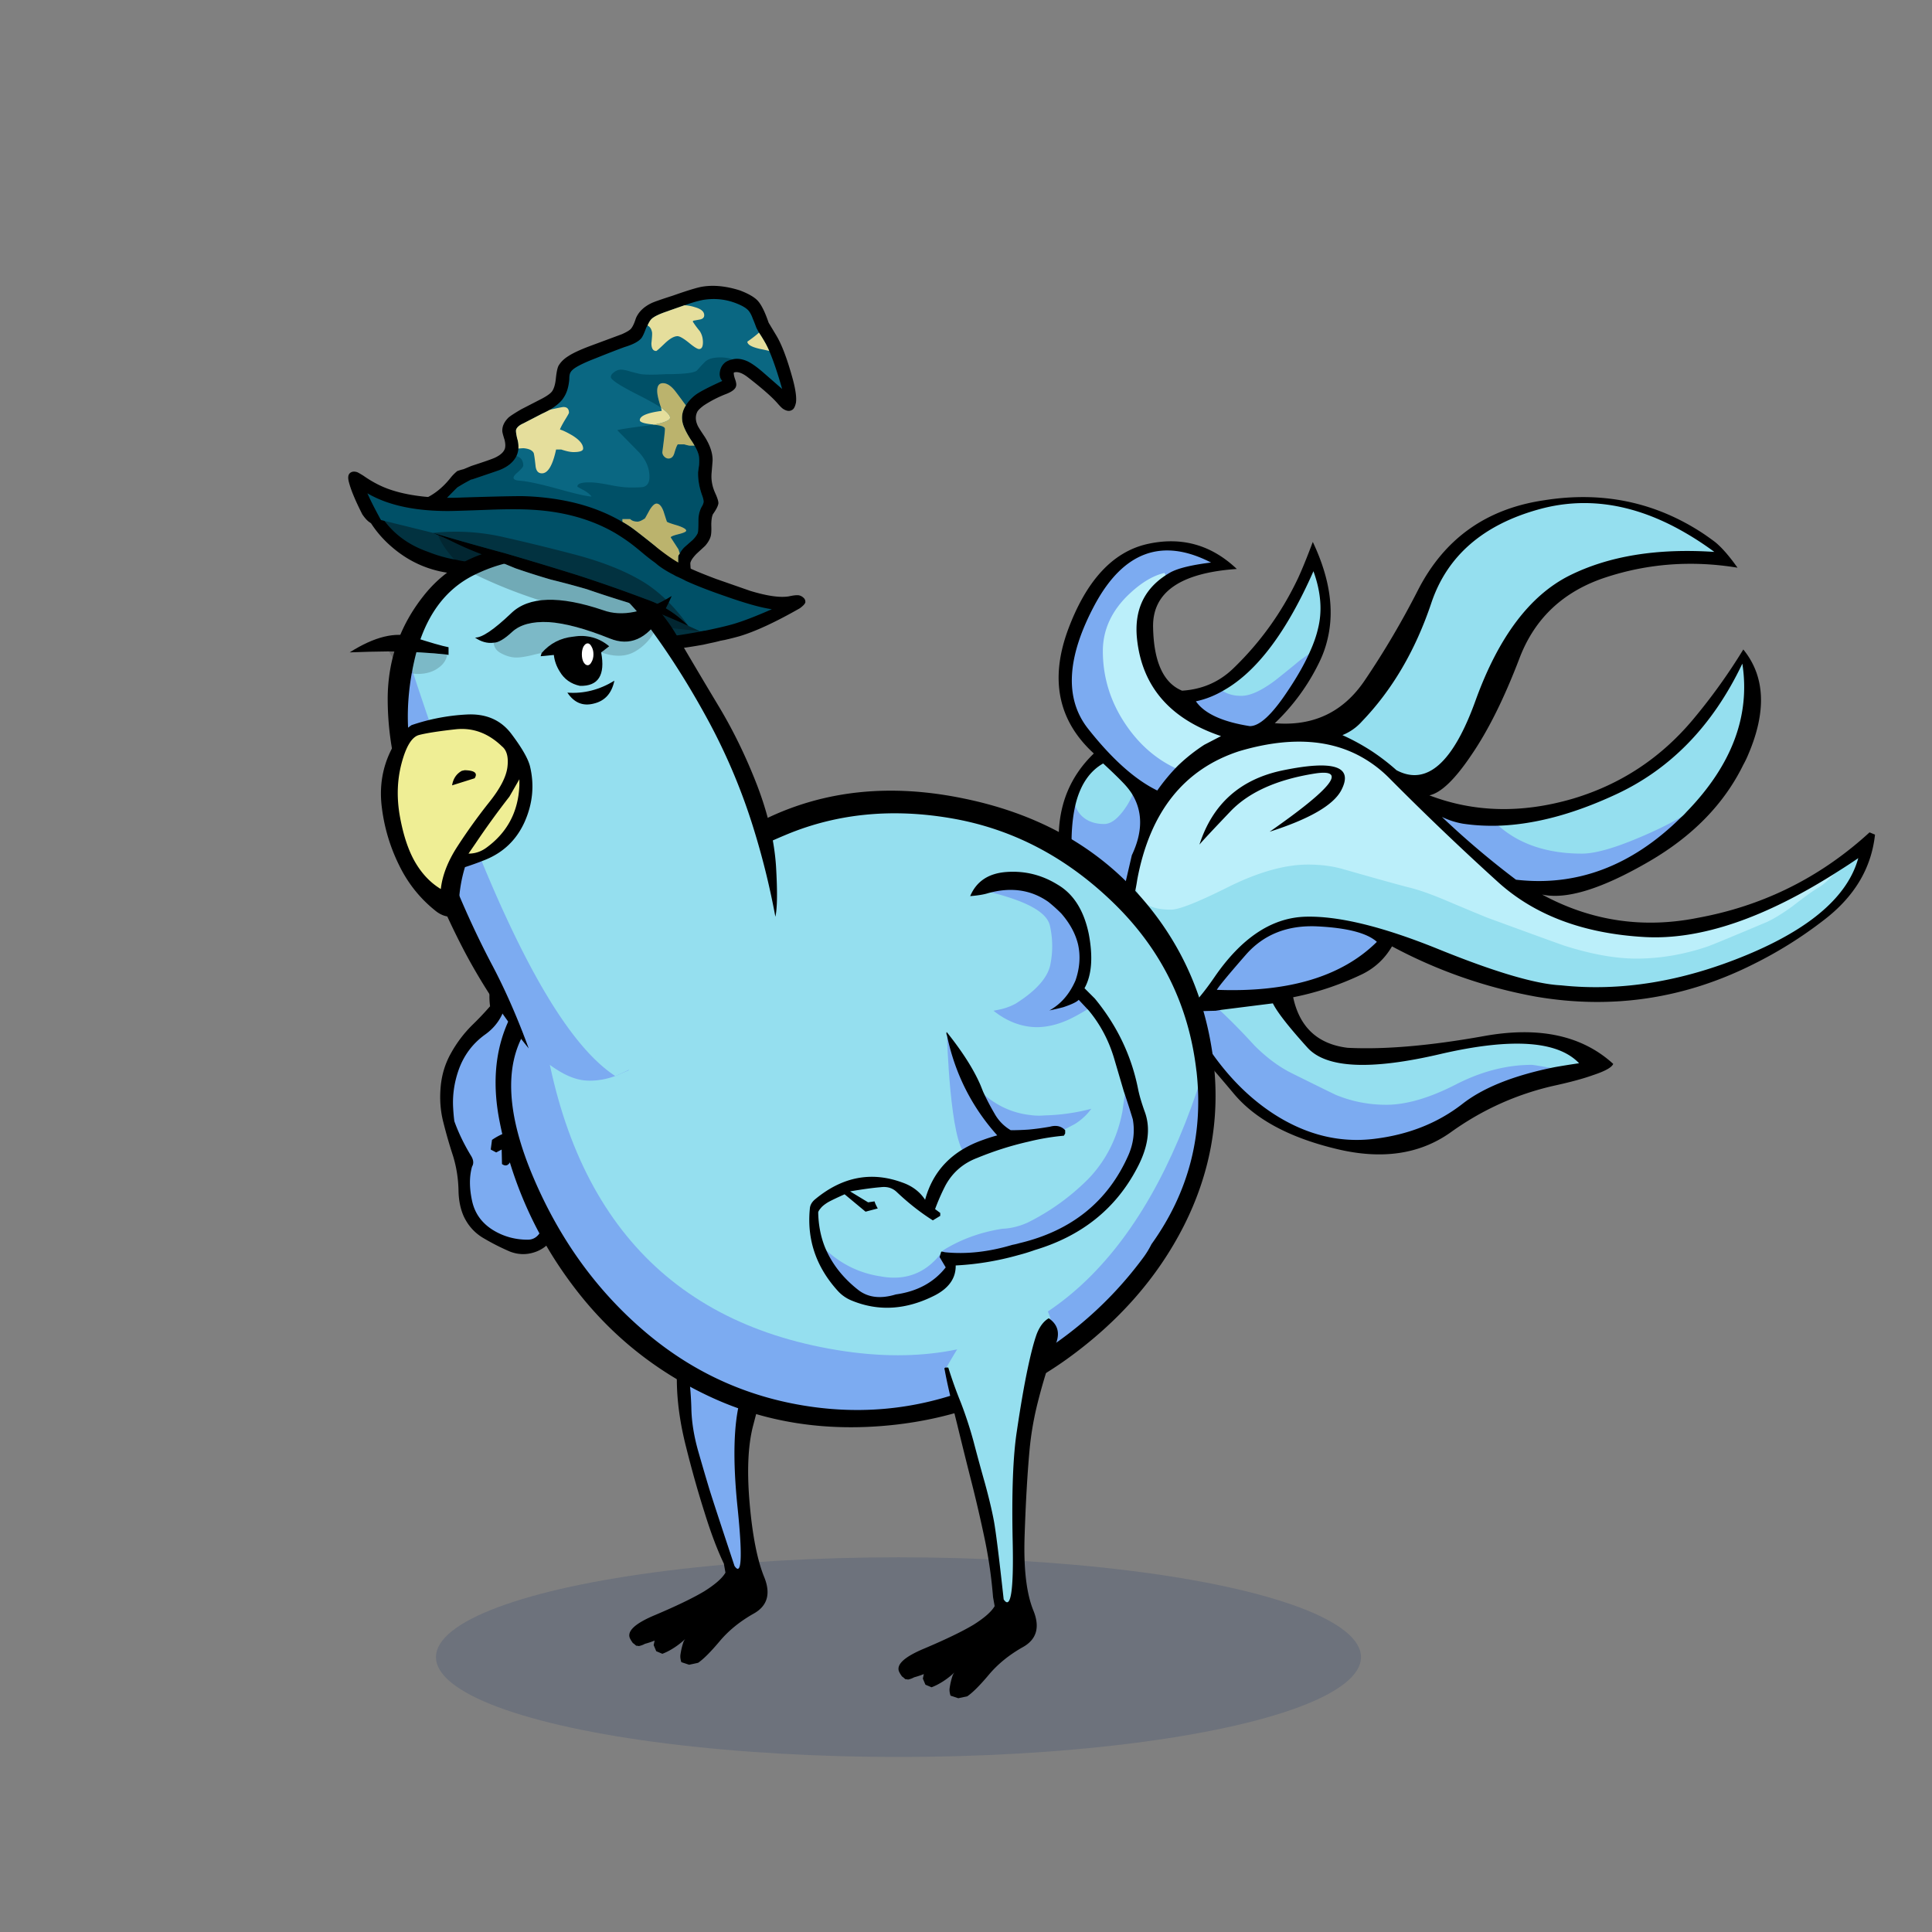 <?xml version="1.0" encoding="utf-8"?>
<svg xmlns="http://www.w3.org/2000/svg" x="0" y="0" version="1.1" viewBox="0 0 300 300" xml:space="preserve">
<rect x="0" y="0" width="300" height="300" fill="#808080" stroke="none"/>
<style type="text/css">
.color__skin{fill:#95DFEF;}
.color__skinDark{fill:#7cabf1;}
.color__skinLight{fill:#bbeffa;}
.color__beak{fill:#efee95;}
</style>
<ellipse cx="139.516" cy="257.319" rx="71.817" ry="15.5" opacity="0.15" fill="#002268"/>
<g id="Birb_Group">
<g id="Left_Wing">
<path d="M81.95 192.75c-1.902 0-3.677-.466-5.275-1.384-1.955-1.132-3.173-2.769-3.62-4.865-.439-2.03-.438-3.854.004-5.42.275-.475.211-.96-.168-1.546-1.075-1.779-1.94-3.577-2.576-5.352a27.613 27.613 0 0 1-.214-2.474c-.067-1.924.24-3.856.915-5.744.813-2.238 2.188-4.077 4.087-5.469 1.687-1.177 2.772-2.796 3.235-4.815l-.16-.319a1.522 1.522 0 0 0-.153-.186l-.394-.256.022-.156a12.48 12.48 0 0 1 1.633-4.643 14.455 14.455 0 0 1 4.328-4.381 24.168 24.168 0 0 1 4.703-2.276 8.532 8.532 0 0 1 2.935-.533c1.19 0 2.401.266 3.599.79 1.296.503 1.922 1.494 1.85 2.941l-.5 5.759-.1 1.792c-.17 1.835-.718 3.616-1.629 5.306-1.139 2.211-2.688 4.236-4.6 6.014-1.427 1.359-3.168 2.255-5.171 2.662l-.181.036-.088-.161c-.248-.454-.373-1.18-.381-2.218.021-.756-.299-1.577-.949-2.453v.051a45.832 45.832 0 0 0 .099 6.728c.169 1.757.014 3.438-.46 4.996l-.044.146-1.25.228c-1.773.098-3.381.635-4.812 1.598l-.162 1.217.579.306 1.091-.576.057 2.524c.115.069.22.104.312.104.298 0 .522-.412.658-.759.38-.836.525-1.598.435-2.277l-.025-.188.176-.074a4.282 4.282 0 0 1 1.668-.355c.35 0 .702.049 1.046.145 1.658.459 2.661 1.552 2.979 3.246.504 2.651.47 5.393-.101 8.146a7.74 7.74 0 0 1-1.29 2.942c-.511.794-1.221 1.203-2.108 1.203z" class="color__skinDark"/>
<path d="M76.1 156.25a46.975 46.975 0 0 1-2.8 2.95 19.217 19.217 0 0 0-3.25 4.3c-.967 1.7-1.517 3.567-1.65 5.6-.133 1.8.017 3.533.45 5.2a75.854 75.854 0 0 0 1.5 5.2c.533 1.733.817 3.55.85 5.45.033 1.467.3 2.767.8 3.9.7 1.5 1.75 2.65 3.15 3.45 1.3.767 2.65 1.45 4.05 2.05 1.4.533 2.8.517 4.2-.05 1.367-.567 2.333-1.567 2.9-3a15.997 15.997 0 0 0 1.1-5.9c0-1.767-.133-3.483-.4-5.15-.3-1.767-1.167-3.2-2.6-4.3.2-.5.317-1.1.35-1.8.1-1.333.183-2.683.25-4.05.3-.067.6-.15.9-.25 1.9-.7 3.617-1.783 5.15-3.25a30.001 30.001 0 0 0 4.5-5.2c.8-1.2 1.417-2.483 1.85-3.85.4-1.267.55-2.533.45-3.8l.55-6.75c.2-1.7-.367-3.067-1.7-4.1-1.2-.833-2.467-1.367-3.8-1.6-1.4-.2-2.733-.183-4 .05-1.633.267-3.2.85-4.7 1.75a22.503 22.503 0 0 0-5.1 4c-1.3 1.333-2.2 2.917-2.7 4.75-.4 1.467-.5 2.933-.3 4.4m2.1-1.25-.3-.2c.233-1.633.767-3.15 1.6-4.55a14.136 14.136 0 0 1 4.25-4.3c1.5-.933 3.05-1.683 4.65-2.25 2.1-.767 4.217-.683 6.35.25 1.2.467 1.767 1.367 1.7 2.7l-.5 5.75-.1 1.8c-.167 1.8-.7 3.533-1.6 5.2-1.133 2.2-2.65 4.183-4.55 5.95-1.4 1.333-3.083 2.2-5.05 2.6-.226-.413-.342-1.113-.35-2.1.026-.954-.441-1.987-1.4-3.1-.033.233-.05.467-.05.7-.133 2.233-.1 4.483.1 6.75.167 1.733.017 3.367-.45 4.9l-1.1.2c-1.833.1-3.5.667-5 1.7l-.2 1.5.85.45.85-.45.05 2.25c.611.444 1.094.211 1.45-.7.396-.87.546-1.67.45-2.4.867-.367 1.717-.433 2.55-.2 1.567.433 2.5 1.45 2.8 3.05.5 2.633.467 5.317-.1 8.05-.2 1-.617 1.95-1.25 2.85-.467.733-1.1 1.1-1.9 1.1-1.867 0-3.583-.45-5.15-1.35-1.9-1.1-3.067-2.667-3.5-4.7-.433-2-.433-3.767 0-5.3.3-.5.233-1.083-.2-1.75-1.067-1.767-1.917-3.533-2.55-5.3-.1-.8-.167-1.6-.2-2.4-.067-1.9.233-3.783.9-5.65.8-2.2 2.133-3.983 4-5.35 1.767-1.233 2.883-2.917 3.35-5.05l-.2-.4a1.655 1.655 0 0 0-.2-.25z"/>
</g>
<g id="Leg2">
<path d="M114.554 244.102c-.421 0-.714-.36-.922-.675-2.035-6.085-3.413-10.282-3.91-11.877a409.602 409.602 0 0 1-1.752-5.959c-.71-2.466-1.086-4.831-1.12-7.032-.065-2.129-.249-4.107-.543-5.876a47.647 47.647 0 0 0-1.334-5.383.498.498 0 0 1 .105-.48c4.169-4.68 9.383-7.227 15.494-7.567h.001c.248 0 .444.147.507.358a.5.5 0 0 1-.233.576 1.752 1.752 0 0 0-.782.901c-.688 1.802-1.354 4.001-1.979 6.532a863.927 863.927 0 0 1-2.603 9.613c-1.079 3.788-1.225 9.512-.436 17.015.773 7.623.474 9.125.034 9.612a.706.706 0 0 1-.527.242z" class="color__skinDark"/>
<path d="M106.8 212.6a47.974 47.974 0 0 0-1.35-5.45H105l-.15.1c0 .1.033.517.1 1.25s.117 2.717.15 5.95c.033 3.233.517 6.667 1.45 10.3.9 3.6 1.85 6.967 2.85 10.1.967 3.133 1.967 5.783 3 7.95l.25 1.4c-.5.867-1.6 1.833-3.3 2.9-1.733 1.033-4.25 2.25-7.55 3.65-3.3 1.367-4.6 2.633-3.9 3.8.067.133.15.267.25.4a.66.66 0 0 0 .3.3c.1.1.217.2.35.3.133 0 .267.017.4.05.333-.067.65-.183.95-.35.5-.133 1-.3 1.5-.5l-.15.7.4.95.95.4c.267-.1.533-.217.8-.35a11.692 11.692 0 0 0 2.75-1.95c-.1.133-.183.267-.25.4-.233.667-.4 1.367-.5 2.1-.033.333.017.7.15 1.1l1.2.4 1.4-.3c.833-.567 1.95-1.683 3.35-3.35 1.4-1.667 3.167-3.1 5.3-4.3s2.667-3.1 1.6-5.7c-1.067-2.633-1.817-6.45-2.25-11.45s-.25-9.017.55-12.05c.8-3.067 1.583-6.017 2.35-8.85.733-2.867 1.7-5.917 2.9-9.15.6-1.633.217-2.917-1.15-3.85-.167.067-.317.15-.45.25-.467.267-.8.65-1 1.15-.7 1.833-1.367 4.033-2 6.6a872.81 872.81 0 0 1-2.6 9.6c-1.1 3.867-1.25 9.6-.45 17.2.767 7.567.6 10.517-.5 8.85-2.1-6.333-3.383-10.25-3.85-11.75-.467-1.533-1.05-3.517-1.75-5.95s-1.067-4.733-1.1-6.9c-.067-2.166-.25-4.15-.55-5.95z"/>
</g>
<g id="Body_Group">
<g id="Tail">
<g id="Tail_Inner">
<path d="M210.661 177.258c-4.403 0-8.742-1.345-12.896-3.997-4.938-3.175-9.172-7.915-12.584-14.09l-.074-.135 1.558-2.283 2.078-.053 1.038-.166.089.083c1.602 1.489 3.39 3.312 5.314 5.414 1.798 1.798 3.677 3.195 5.577 4.146 1.666.833 3.932 1.948 6.798 3.349a19.818 19.818 0 0 0 7.69 1.524c3.013 0 6.558-1.033 10.536-3.072 4.018-2.075 8.077-3.128 12.063-3.128.163 0 .718.063 3.646.604l.003.491c-6.251 1.251-11.044 3.153-14.245 5.652-3.874 3.019-8.559 4.869-13.925 5.5-.888.108-1.785.161-2.666.161zm-19.292-23.259c-.794 0-1.604-.016-2.429-.048l-.407-.016.198-.356c.311-.556 1.809-2.368 4.58-5.542 2.623-2.959 6.106-4.459 10.354-4.459.311 0 .626.008.946.024 4.722.238 7.781 1.044 9.354 2.464l.196.177-.188.186c-5.066 5.023-12.672 7.57-22.604 7.57zm-17.477-13.206c-5.254-1.257-7.858-4.906-7.741-10.848.06-2.065.298-3.901.707-5.459l.488.018a3.368 3.368 0 0 0 1.166 2.005c.749.624 1.738.941 2.938.941.875 0 1.849-.771 2.894-2.292.49-.72.868-1.426 1.123-2.097l.177-.466.268.42c1.808 2.838 1.829 6.166.064 9.891l-1.839 7.945-.245-.058zm65.052-3.734c-1.171 0-2.373-.071-3.572-.209l-.067-.008-.055-.041a133.824 133.824 0 0 1-11.521-9.768l.281-.407a12.15 12.15 0 0 0 3.184 1.029c1.454.214 2.97.324 4.5.324.446 0 .895-.009 1.347-.027l.098-.004.075.064c3.122 2.68 7.307 4.039 12.438 4.039 1.891 0 4.718-.784 8.403-2.33 2.545-1.058 4.789-2.147 6.671-3.236.364-.21.71-.424 1.037-.642l.326.373c-.282.322-.593.632-.923.923-6.675 6.579-14.154 9.92-22.222 9.92zm-59.353-14.084c-3.461-1.688-7.107-4.941-10.837-9.67-3.739-4.75-3.377-11.353 1.076-19.624 3.055-5.612 6.895-8.457 11.414-8.457 2.139 0 4.467.641 6.92 1.904l.721.371-.805.099c-2.922.361-4.996.857-6.164 1.473-.351.197-.694.411-1.025.635-1.618.427-3.247 1.417-4.92 2.976-2.635 2.439-3.971 5.271-3.971 8.417 0 3.93 1.146 7.617 3.407 10.96 2.026 3.009 4.582 5.233 7.597 6.612l.325.149-.251.254a29.708 29.708 0 0 0-3.173 3.818l-.123.175-.191-.092zM194.043 113c-4.337-.684-7.202-2.015-8.548-3.958l-.215-.31.368-.077c1.474-.309 2.928-.888 4.323-1.72l.123-.074.126.07c.335.186.62.313.848.378.482.161 1.044.24 1.682.24 1.239 0 2.888-.757 4.9-2.25a172.08 172.08 0 0 0 3.939-3.192c.489-.332 1.053-.73 1.714-1.209l.743-.54-.367.842c-.835 1.911-2.021 4.01-3.522 6.239-2.476 3.742-4.458 5.561-6.061 5.561h-.053z" class="color__skinDark"/>
<path d="M254.1 149.601c-3.302 0-7.121-.681-11.35-2.023-.438-.134-4.322-1.543-11.872-4.307-.723-.276-2.74-1.112-6.171-2.559-2.369-1.02-4.347-1.735-5.88-2.126-1.361-.332-4.883-1.309-10.464-2.904-1.551-.452-3.321-.681-5.264-.681-3.472 0-7.552 1.16-12.127 3.447-4.78 2.391-7.764 3.553-9.123 3.553-1.971 0-3.452-.371-4.404-1.104-.717-.555-1.262-1.393-1.62-2.491l-.021-.062-.008-.127c.122-.605.222-1.163.309-1.741 1.992-10.619 7.422-17.446 16.139-20.301 3.387-1.005 6.568-1.514 9.464-1.514 3.576 0 6.833.773 9.679 2.299a19.973 19.973 0 0 1 4.615 3.435 439.47 439.47 0 0 0 16.984 16.234c5.572 5.027 13.106 7.844 22.393 8.372.537.03 1.078.045 1.627.045 8.152 0 17.648-3.438 28.225-10.217l.179-.115.613.684-.134.166c-1.033 1.283-2.069 2.246-3.078 2.863-.787.46-2.149 1.441-4.054 2.918-1.597 1.155-2.975 1.998-4.1 2.51-5.522 2.329-8.633 3.613-9.249 3.82-3.731 1.278-7.537 1.926-11.308 1.926zm-48.952-30.237c-1.506 0-3.523.261-5.997.776-5.363 1.142-9.199 4.047-11.422 8.644.787-.84 1.809-1.917 3.06-3.228 2.943-3.021 7.446-5.021 13.383-5.949.52-.077.97-.116 1.342-.116.362 0 1.464 0 1.725.833.283.898-.402 2.409-6.913 7.177 4.032-1.582 6.547-3.256 7.485-4.988.53-1.002.66-1.784.376-2.258-.352-.584-1.402-.891-3.039-.891zm-22.455-.009c-3.143-1.437-5.803-3.75-7.907-6.875-2.347-3.468-3.536-7.296-3.536-11.379 0-3.363 1.416-6.38 4.21-8.967 1.766-1.646 3.504-2.695 5.167-3.117l.203-.052.376.829-.173.119c-3.047 2.103-4.388 5.195-3.985 9.189.74 7.185 5.018 12.14 12.712 14.726l1.115.375-3.645 1.892a26.986 26.986 0 0 0-3.984 3.167l-.244.235-.309-.142z" class="color__skinLight"/>
<path d="M215.25 171.55c-2.754 0-5.41-.528-7.896-1.569a828.935 828.935 0 0 1-6.814-3.356c-1.949-.975-3.872-2.403-5.716-4.247-1.924-2.102-3.702-3.913-5.293-5.395l-.392-.364 8.657-1.089.079.16c.657 1.336 2.443 3.622 5.311 6.793 1.555 1.741 4.382 2.623 8.401 2.623 3.232 0 7.305-.571 12.106-1.698 4.605-1.062 8.595-1.601 11.857-1.601 4.554 0 7.861 1.05 9.83 3.121l.334.35-.479.069c-1.295.188-2.542.389-3.743.6-2.752-.493-3.491-.597-3.644-.597-3.906 0-7.888 1.034-11.835 3.072-4.048 2.077-7.67 3.128-10.763 3.128zm-34.877-12.432a3.224 3.224 0 0 1-1.812-.56c-3.229-3.908-4.055-10.737-2.509-20.347l.484-.038c.313.953.771 1.67 1.366 2.13.816.629 2.145.948 3.946.948 1.222 0 4.179-1.168 8.789-3.474 4.68-2.34 8.872-3.526 12.461-3.526 2.015 0 3.855.239 5.471.71 5.572 1.592 9.085 2.566 10.439 2.897 1.573.401 3.587 1.129 5.989 2.163 3.383 1.426 5.449 2.283 6.14 2.546 7.428 2.719 11.41 4.164 11.835 4.295 4.158 1.32 7.901 1.989 11.126 1.989 3.688 0 7.413-.635 11.069-1.886.598-.2 3.687-1.476 9.185-3.794 1.072-.488 2.403-1.304 3.95-2.422 1.924-1.493 3.312-2.492 4.12-2.963.93-.568 1.9-1.475 2.882-2.691a122.643 122.643 0 0 0 3.103-2.049l.563-.386-.181.659c-1.638 5.961-7.524 11.08-17.495 15.214-8.014 3.322-15.915 5.006-23.486 5.006-1.816 0-3.646-.098-5.436-.288-3.918-.187-10.338-2.076-19.067-5.618-8.247-3.348-14.97-5.045-19.981-5.045-.26 0-.516.004-.767.014-5.047.206-9.675 3.315-13.753 9.242-3.347 4.894-6.106 7.274-8.431 7.274zm65.277-26.568c-5.254 0-9.548-1.399-12.764-4.16l-.479-.411.63-.028c5.369-.244 11.242-1.817 17.457-4.678 8.585-3.888 15.256-10.728 19.829-20.331l.349-.732.124.802c1.26 8.138-1.673 15.947-8.717 23.212-.378.258-.731.478-1.105.693-1.899 1.1-4.164 2.198-6.729 3.264-3.745 1.572-6.637 2.369-8.595 2.369zm-74.2-4.599c-1.32 0-2.417-.356-3.261-1.058a3.874 3.874 0 0 1-1.336-2.297l-.01-.056.015-.055c.791-2.908 2.244-4.978 4.318-6.152l.159-.09.134.124c1.357 1.256 2.358 2.225 3.061 2.961.536.547 1 1.115 1.378 1.684l.071.107-.046.12a10.726 10.726 0 0 1-1.177 2.202c-1.16 1.689-2.241 2.51-3.306 2.51zm48.194-7.34c-.943 0-1.923-.266-2.911-.79a34.941 34.941 0 0 0-3.771-2.913 33.541 33.541 0 0 0-4.613-2.53l-.536-.242.546-.218a7.88 7.88 0 0 0 2.956-2.085c4.661-4.853 8.259-10.995 10.699-18.263 2.474-7.39 8.2-12.356 17.021-14.762a26.62 26.62 0 0 1 6.971-.94c4.839 0 9.807 1.366 14.765 4.062a47.506 47.506 0 0 1 5.579 3.569l.688.507-.853-.057a63.592 63.592 0 0 0-4.219-.144c-7.016 0-13.14 1.284-18.202 3.818-6.035 3.053-10.872 9.5-14.377 19.162-2.817 7.847-6.094 11.826-9.743 11.826zM192.75 108.05c-.691 0-1.307-.088-1.829-.263a4.742 4.742 0 0 1-.942-.418l-.388-.215.385-.22c5.024-2.875 9.649-9.043 13.746-18.334l.251-.569.213.584c1.178 3.238 1.416 6.299.707 9.097-.256 1.096-.665 2.272-1.215 3.491l-.027.061-.054.039c-.665.483-1.234.884-1.706 1.205a172.89 172.89 0 0 1-3.937 3.19c-2.136 1.584-3.836 2.352-5.204 2.352z" class="color__skin"/>
<path d="M203.85 84.15c-.9 2.4-1.667 4.283-2.3 5.65-2.5 5.267-5.817 9.9-9.95 13.9-2.2 2.167-4.883 3.35-8.05 3.55-2.904-1.201-4.404-4.501-4.5-9.9-.089-5.397 4.244-8.397 13-9-3.995-3.791-8.661-5.074-14-3.85-5.336 1.258-9.42 5.725-12.25 13.4-2.8 7.703-1.45 14.07 4.05 19.1-3.7 3.567-5.517 8.033-5.45 13.4.067 6.933 3.283 11.3 9.65 13.1.133 1.5.283 3.017.45 4.55.4 3.5.967 7.017 1.7 10.55l.55 2.25c.7.167 1.417.333 2.15.5.733 0 1.45-.083 2.15-.25.8-.1 1.6-.267 2.4-.5 2.203 2.304 4.936 5.404 8.2 9.3 3.291 3.888 8.507 6.705 15.65 8.45 7.143 1.778 13.143.928 18-2.55 4.857-3.483 10.174-5.883 15.95-7.2 2.58-.562 4.613-1.112 6.1-1.65 1.881-.62 2.932-1.203 3.15-1.75-4.805-4.391-11.439-5.841-19.9-4.35-8.465 1.528-15.582 2.145-21.35 1.85-4.633-.567-7.45-3.183-8.45-7.85 3.567-.7 7.05-1.85 10.45-3.45 2.1-.967 3.733-2.45 4.9-4.45a75.868 75.868 0 0 0 22.3 7.8c11.833 2.033 23.117.35 33.85-5.05a64.48 64.48 0 0 0 10.8-6.75c4.8-3.633 7.483-8.083 8.05-13.35l-.85-.35c-.446.409-.896.809-1.35 1.2-7.293 6.276-15.693 10.293-25.2 12.05-8.567 1.733-16.667.533-24.3-3.6 3.763.839 9.313-.878 16.65-5.15 6.766-3.936 11.632-8.936 14.6-15 .274-.489.524-1.006.75-1.55 2.893-6.733 2.643-12.183-.75-16.35a89.993 89.993 0 0 1-7.75 10.8c-5 6-11.217 10.117-18.65 12.35-7.933 2.333-15.383 2.167-22.35-.5 1.805-.379 3.988-2.479 6.55-6.3 2.596-3.787 5.079-8.787 7.45-15 2.369-6.217 6.836-10.4 13.4-12.55 6.57-2.155 13.387-2.655 20.45-1.5-1.3-1.833-2.467-3.167-3.5-4a49.123 49.123 0 0 0-1.75-1.25c-7.459-4.949-15.759-6.682-24.9-5.2-8.9 1.333-15.383 5.967-19.45 13.9-2.5 4.9-5.25 9.567-8.25 14-3.333 4.967-8 7.2-14 6.7a32.685 32.685 0 0 0 6.9-9.45 16.852 16.852 0 0 0 1.3-3.65c1.08-4.52.313-9.536-2.3-15.05m.75 59.7c4.619.233 7.685 1.033 9.2 2.4-5.446 5.397-13.73 7.881-24.85 7.45.299-.536 1.816-2.369 4.55-5.5 2.773-3.128 6.473-4.578 11.1-4.35m.05-46.2c-.253 1.087-.653 2.237-1.2 3.45-.833 1.906-2 3.973-3.5 6.2-2.429 3.672-4.396 5.489-5.9 5.45-4.254-.673-7.037-1.956-8.35-3.85 1.507-.317 2.973-.9 4.4-1.75 5.096-2.915 9.712-9.065 13.85-18.45 1.167 3.208 1.4 6.191.7 8.95m8.45 19.05a33.652 33.652 0 0 0-4.65-2.55 8.09 8.09 0 0 0 3.05-2.15c4.703-4.897 8.286-11.014 10.75-18.35 2.457-7.34 8.073-12.207 16.85-14.6 7.046-1.913 14.229-.88 21.55 3.1a47.02 47.02 0 0 1 5.55 3.55c-8.917-.593-16.434.64-22.55 3.7-6.122 3.098-10.956 9.531-14.5 19.3-3.5 9.759-7.6 13.392-12.3 10.9a33.85 33.85 0 0 0-3.75-2.9m-38.75 4.8c.529.541.979 1.091 1.35 1.65 1.767 2.774 1.784 5.99.05 9.65l-1.8 7.75c-5.148-1.232-7.665-4.765-7.55-10.6.06-2.055.294-3.855.7-5.4.776-2.854 2.176-4.854 4.2-6 1.333 1.234 2.35 2.217 3.05 2.95m1.95 16.751c.111-.547.211-1.113.3-1.7 1.963-10.46 7.229-17.094 15.8-19.9 7.443-2.21 13.693-1.96 18.75.75a19.412 19.412 0 0 1 4.5 3.35 439.114 439.114 0 0 0 17 16.25c5.688 5.13 13.254 7.963 22.7 8.5 8.673.493 18.723-2.924 30.15-10.25a86.16 86.16 0 0 0 3.05-2c-1.624 5.91-7.407 10.927-17.35 15.05-9.944 4.122-19.544 5.688-28.8 4.7-3.92-.186-10.253-2.053-19-5.6-8.747-3.551-15.697-5.234-20.85-5.05-5.156.21-9.806 3.327-13.95 9.35-4.147 6.062-7.447 8.278-9.9 6.65-3.141-3.82-3.941-10.52-2.4-20.1m12.45 18.699.95-.15 7.95-1c.671 1.364 2.455 3.648 5.35 6.85 2.89 3.235 9.806 3.568 20.75 1 10.976-2.53 18.125-2.047 21.45 1.45-1.297.188-2.547.388-3.75.6-6.318 1.265-11.101 3.165-14.35 5.7-3.855 3.004-8.455 4.821-13.8 5.45-5.309.632-10.442-.634-15.4-3.8-4.926-3.167-9.093-7.834-12.5-14l1.4-2.05 1.95-.05m38.4-29.05c1.91.282 3.877.382 5.9.3 5.425-.246 11.275-1.812 17.55-4.7 8.679-3.931 15.329-10.748 19.95-20.45 1.253 8.093-1.63 15.76-8.65 23-.275.313-.575.613-.9.9-7.635 7.526-16.168 10.743-25.6 9.65a132.881 132.881 0 0 1-11.5-9.75c1.033.5 2.117.85 3.25 1.05M181.8 88.85c-.363.204-.713.421-1.05.65-3.224 2.224-4.624 5.441-4.2 9.65.767 7.433 5.117 12.483 13.05 15.15l-2.6 1.35a27.346 27.346 0 0 0-4.1 3.25 29.907 29.907 0 0 0-3.2 3.85c-3.443-1.678-7.026-4.878-10.75-9.6-3.689-4.687-3.322-11.137 1.1-19.35 4.455-8.185 10.455-10.335 18-6.45-2.967.367-5.05.867-6.25 1.5m4.45 42.3c.419-.516 2.052-2.266 4.9-5.25 2.878-2.952 7.245-4.886 13.1-5.8 4.987-.744 2.62 2.273-7.1 9.05 6.153-1.967 9.853-4.1 11.1-6.4 1.986-3.757-1.081-4.79-9.2-3.1-6.51 1.387-10.776 5.22-12.8 11.5z"/>
</g>
</g>
<g id="Body">
<path d="M133.105 219.945c-2.236 0-4.519-.152-6.787-.453-9.945-1.319-18.882-5.264-26.563-11.726-7.652-6.438-13.649-14.672-17.826-24.474-4.247-9.966-4.68-17.891-1.288-23.556.939-1.577 2.096-3.201 3.438-4.823l1.508-1.825.256 2.354c3.303 30.361 18.264 47.932 44.467 52.222 3.14.519 6.203.781 9.104.781h.004c21.288-.002 36.572-14.248 45.427-42.345l1.948.19c1.112 10.018-1.288 19.246-7.136 27.429-.417.824-.909 1.61-1.462 2.337-5.898 7.92-13.592 14.212-22.86 18.694-7.181 3.448-14.659 5.195-22.23 5.195.001 0 .001 0 0 0z" class="color__skinDark"/>
<path d="M139.419 210.445c-3.012 0-6.186-.271-9.432-.808-27.198-4.453-42.719-22.614-46.131-53.979l-.046-.422.271-.326c3.374-4.056 8.093-8.318 14.027-12.667 7.625-5.652 15.569-10.217 23.606-13.566 5.396-2.249 11.183-3.389 17.2-3.389 3.061 0 6.245.295 9.463.877 9.491 1.729 18.044 6.278 25.422 13.52 7.366 7.23 11.721 16.06 12.943 26.245.013.108.082.543.082.543l-.071.228c-9.147 29.025-25.074 43.744-47.334 43.744-.001 0 .001 0 0 0z" class="color__skin"/>
<path d="M188.05 162.2c-1.567-9.1-5.467-17.033-11.7-23.8-6.833-7.4-15.8-12.217-26.9-14.45-11.1-2.267-21.183-1.25-30.25 3.05-2.7 2.033-6.117 4.333-10.25 6.9a271.82 271.82 0 0 0-21.85 14.95c-8.4 6.267-11.583 14.65-9.55 25.15 1.867 9.567 5.75 18.217 11.65 25.95 5.633 7.4 12.7 13.067 21.2 17s17.817 5.383 27.95 4.35c10.1-1.033 19.2-4.45 27.3-10.25 8.067-5.8 14.133-12.717 18.2-20.75 4.005-7.95 5.555-16.25 4.65-24.9a49.781 49.781 0 0 0-.45-3.2m-2.3 3.85c.015.126.032.243.05.35 1.093 9.836-1.24 18.77-7 26.8-.4.8-.867 1.55-1.4 2.25-5.833 7.833-13.333 13.967-22.5 18.4-9.167 4.4-18.65 5.95-28.45 4.65-9.8-1.3-18.483-5.133-26.05-11.5s-13.417-14.4-17.55-24.1c-4.133-9.7-4.583-17.25-1.35-22.65.918-1.542 2.034-3.109 3.35-4.7 3.337-4.012 7.954-8.179 13.85-12.5 7.6-5.633 15.4-10.117 23.4-13.45 8-3.333 16.7-4.15 26.1-2.45 9.333 1.7 17.633 6.117 24.9 13.25 7.233 7.1 11.45 15.65 12.65 25.65z"/>
</g>
<g id="Head_Group">
<g id="Head_Group_Inner">
<g class="Crown">
<path d="M111.102 98.814s.51-1.925-.935-3.703c-1.444-1.778-2.467-1.911-2.467-1.911l-26.478-9.089L65 78.722l-4.5-.472-2.35.05-1.261-.05 3.889 5.694 5.778 3.389 10.222 1.198 7.261 3.135 8.628 5.778 7.883 2.222 10.552-.852z" fill="#023240"/>
<polygon points="65.389,78.25 67.05,79.9 105.85,94.7 106.55,92.944 106.55,85.944 109.257,83.167 110.167,77.1 109.35,69.778 106.55,63.611 113.278,59.5 113.278,57 115.722,57 123.222,62.611 117.5,47.833 111.389,45.444 100.278,48.389 98.278,52.333 87.833,56.611 86.833,61.333 79.056,66.333 79.389,70.072 72.167,73.5" fill="#0A6782"/>
<path d="M103.25 66.6c0-.333-.583-.55-1.75-.65-.333.033-.7.083-1.1.15-2.633.333-4.15.567-4.55.7.067.067 1.117 1.133 3.15 3.2 1.233 1.233 1.85 2.583 1.85 4.05 0 .833-.3 1.35-.9 1.55-.233.067-.9.1-2 .1-.9 0-2-.133-3.3-.4-1.333-.267-2.383-.4-3.15-.4-1.233 0-1.85.217-1.85.65 0 .033.35.233 1.05.6.567.333.95.65 1.15.95-.786-.033-2.536-.433-5.25-1.2-2.721-.741-4.654-1.158-5.8-1.25-1.141-.057-1.357-.424-.65-1.1.736-.637 1.103-1.053 1.1-1.25 0-.567-.183-.983-.55-1.25a3.533 3.533 0 0 0-.5-.25l-.1.2c-.5.867-1.35 1.533-2.55 2-.167.067-1.583.55-4.25 1.45a.156.156 0 0 1-.1 0c-.757.385-1.49.802-2.2 1.25-.867.867-1.717 1.733-2.55 2.6-.5.5-.967 1.033-1.4 1.6l38.8 14.8c-1.469-5.563-2.886-8.896-4.25-10-1.833-1.467-3.033-2.4-3.6-2.8-.433-.3-.883-.583-1.35-.85v-.45h1.2c.267.267.65.4 1.15.4.267 0 .65-.167 1.15-.5.1-.167.35-.617.75-1.35.4-.633.75-.95 1.05-.95.433 0 .8.417 1.1 1.25.133.433.3.95.5 1.55.067.1.617.3 1.65.6.9.3 1.35.567 1.35.8 0 .167-.4.35-1.2.55-.8.2-1.2.367-1.2.5l1.2 1.85c.033.1.1.317.2.65.167-.333.417-.667.75-1 .267-.233.683-.6 1.25-1.1.4-.4.667-.767.8-1.1.067-.2.1-.85.1-1.95 0-.733.15-1.4.45-2 .2-.333.317-.6.35-.8.033-.233-.05-.617-.25-1.15-.433-1.233-.633-2.417-.6-3.55l.15-1.1c.033-.467.033-.85 0-1.15-.033-.5-.267-1.117-.7-1.85h-.8a6.936 6.936 0 0 1-.8-.2h-1c-.133.133-.317.6-.55 1.4-.167.533-.467.8-.9.8-.233 0-.45-.1-.65-.3s-.3-.433-.3-.7c.267-2 .4-3.2.4-3.6m8.9-7.45c-.367-.4-.483-.917-.35-1.55.133-.6.433-1.067.9-1.4a3.11 3.11 0 0 1 1.05-.4c-.567-.2-1.183-.3-1.85-.3-1 0-1.733.167-2.2.5-.167.1-.65.6-1.45 1.5-.367.4-2 .6-4.9.6-1.7.1-2.967.1-3.8 0-.333-.067-.883-.2-1.65-.4-.6-.2-1.1-.3-1.5-.3-.367 0-.717.133-1.05.4-.333.233-.5.483-.5.75 0 .433 1.533 1.417 4.6 2.95 1.367.7 2.433 1.3 3.2 1.8a10.01 10.01 0 0 1-.3-.95c-.2-.7-.3-1.25-.3-1.65 0-.8.3-1.2.9-1.2.633 0 1.283.433 1.95 1.3.333.433.867 1.15 1.6 2.15.333-.567.817-1.1 1.45-1.6.6-.467 2-1.2 4.2-2.2z" fill="#005067"/>
<path d="M101.2 47.05c-1.2.567-2.017 1.35-2.45 2.35-.233.733-.467 1.25-.7 1.55-.167.267-.667.583-1.5.95l-4.85 1.8c-1.6.6-2.75 1.133-3.45 1.6-.7.433-1.217.95-1.55 1.55-.167.367-.3 1.05-.4 2.05-.1.867-.3 1.5-.6 1.9-.233.3-.717.65-1.45 1.05l-3.3 1.7c-1.033.6-1.7 1.033-2 1.3-.667.667-.983 1.367-.95 2.1 0 .167.117.617.35 1.35.133.567.15 1.017.05 1.35-.167.533-.667 1-1.5 1.4-.366.183-1.6.617-3.7 1.3l-1.2.5c-.347.083-.68.183-1 .3-.367.3-.7.633-1 1-2.433 3.1-5.6 4.467-9.5 4.1l1.2.45 5.35 1.2c.433-.567.9-1.1 1.4-1.6.833-.867 1.683-1.733 2.55-2.6.71-.448 1.443-.865 2.2-1.25a.156.156 0 0 0 .1 0c2.667-.9 4.083-1.383 4.25-1.45 1.2-.467 2.05-1.133 2.55-2l.1-.2c.167-.367.267-.75.3-1.15a4.404 4.404 0 0 0-.2-1.6c-.167-.733-.217-1.183-.15-1.35.133-.367.5-.683 1.1-.95l2.9-1.5c.433-.2.833-.4 1.2-.6 1.1-.667 1.833-1.317 2.2-1.95.467-.7.75-1.633.85-2.8 0-.467.05-.8.15-1 .133-.3.45-.6.95-.9.667-.4 1.65-.85 2.95-1.35 1.733-.7 3.233-1.283 4.5-1.75 1.333-.4 2.217-.867 2.65-1.4.2-.267.433-.767.7-1.5.067-.167.15-.317.25-.45.167-.4.35-.717.55-.95.367-.4 1.2-.817 2.5-1.25.167-.067 1.067-.383 2.7-.95.067 0 .117-.017.15-.05 1.133-.4 2.083-.667 2.85-.8 1.8-.267 3.517-.067 5.15.6.833.333 1.417.683 1.75 1.05.267.3.5.733.7 1.3.133.3.317.767.55 1.4.033.067.167.317.4.75.233.333.533.817.9 1.45.233.4.467.867.7 1.4.633 1.467 1.3 3.433 2 5.9L118.7 58c-1.133-1-2.05-1.65-2.75-1.95-.8-.333-1.533-.417-2.2-.25a3.11 3.11 0 0 0-1.05.4c-.467.333-.767.8-.9 1.4-.133.633-.017 1.15.35 1.55-2.2 1-3.6 1.733-4.2 2.2-.633.5-1.117 1.033-1.45 1.6-.5.767-.683 1.583-.55 2.45.1.7.533 1.65 1.3 2.85.233.333.433.65.6.95.433.733.667 1.35.7 1.85.033.3.033.683 0 1.15l-.15 1.1c-.033 1.133.167 2.317.6 3.55.2.533.283.917.25 1.15-.033.2-.15.467-.35.8-.3.6-.45 1.267-.45 2 0 1.1-.033 1.75-.1 1.95-.133.333-.4.7-.8 1.1-.567.5-.983.867-1.25 1.1a3.933 3.933 0 0 0-.75 1l-.2.3c-.13.26.037 3.077.5 8.45l1.85-1.5c-.365-3.678-.532-5.611-.5-5.8.1-.4.433-.883 1-1.45.833-.767 1.267-1.167 1.3-1.2.433-.5.717-.983.85-1.45.1-.333.133-.917.1-1.75 0-.767.083-1.333.25-1.7.5-.7.783-1.25.85-1.65.033-.3-.133-.85-.5-1.65-.467-1.033-.65-2.083-.55-3.15.1-1.2.15-1.817.15-1.85.033-1.133-.367-2.367-1.2-3.7-.7-1.033-1.083-1.65-1.15-1.85-.333-.767-.333-1.467 0-2.1.167-.267.5-.583 1-.95a18.31 18.31 0 0 1 3.4-1.75c.967-.367 1.5-.783 1.6-1.25.067-.233.017-.583-.15-1.05-.167-.467-.233-.817-.2-1.05.567-.2 1.3.05 2.2.75 2.233 1.733 3.767 3.083 4.6 4.05.433.5.75.8.95.9.5.3.933.333 1.3.1.267-.133.467-.517.6-1.15.1-.767-.05-1.917-.45-3.45-.867-3.2-1.733-5.517-2.6-6.95l-1.2-2c-.533-1.567-1.067-2.667-1.6-3.3-.5-.6-1.45-1.167-2.85-1.7-2.1-.667-4.017-.867-5.75-.6-.733.1-2.283.567-4.65 1.4-1.767.567-2.867.95-3.3 1.15m-18.45 45.2c.733.5 1.8 1.25 3.2 2.25 2.167 1.467 5.3 3.017 9.4 4.65 1.8.733 3.35 1.217 4.65 1.45 1.567.267 3.333.3 5.3.1.967-.1 2.283-.3 3.95-.6.433-.1.883-.2 1.35-.3a18.878 18.878 0 0 0 1.6-.4c2.455-1.751 2.088-2.317-1.1-1.7l-1.65.25c-2.183.39-3.583.623-4.2.7-1.567.2-2.967.217-4.2.05-1.333-.167-3.267-.75-5.8-1.75a84.92 84.92 0 0 1-3.7-1.6c-1.5-.733-3.5-1.917-6-3.55-2-1.367-3.583-2.4-4.75-3.1-1.8-.233-4.1-.633-6.9-1.2l-.7-.15c-.6-.1-1.183-.2-1.75-.3a3.388 3.388 0 0 1-.45-.1 21.28 21.28 0 0 1-4.5-1.25c-3.867-1.333-6.65-3.8-8.35-7.4l-2.75-2.5c.767 3.6 2.55 6.617 5.35 9.05 2.933 2.567 6.35 3.983 10.25 4.25.724.008 1.457.008 2.2 0 1.642.042 2.875.192 3.7.45 1.133.333 1.95.6 2.45.8 1 .433 2.133 1.067 3.4 1.9z"/>
<path d="M96.65 80.6v.45c.467.267.917.55 1.35.85.567.4 1.767 1.333 3.6 2.8 1.364 1.104 2.781 4.437 4.25 10-.463-5.373-.63-8.19-.5-8.45l.2-.3c-.1-.333-.167-.55-.2-.65l-1.2-1.85c0-.133.4-.3 1.2-.5.8-.2 1.2-.383 1.2-.55 0-.233-.45-.5-1.35-.8-1.033-.3-1.583-.5-1.65-.6-.2-.6-.367-1.117-.5-1.55-.3-.833-.667-1.25-1.1-1.25-.3 0-.65.317-1.05.95-.4.733-.65 1.183-.75 1.35-.5.333-.883.5-1.15.5-.5 0-.883-.133-1.15-.4h-1.2m6.3-21.1c-.6 0-.9.4-.9 1.2 0 .4.1.95.3 1.65.067.267.167.583.3.95.933.667 1.4 1.183 1.4 1.55 0 .4-.85.767-2.55 1.1 1.167.1 1.75.317 1.75.65 0 .4-.133 1.6-.4 3.6 0 .267.1.5.3.7s.417.3.65.3c.433 0 .733-.267.9-.8.233-.8.417-1.267.55-1.4h1c.2.067.467.133.8.2h.8a11.01 11.01 0 0 0-.6-.95c-.767-1.2-1.2-2.15-1.3-2.85-.133-.867.05-1.683.55-2.45-.733-1-1.267-1.717-1.6-2.15-.667-.867-1.317-1.3-1.95-1.3z" fill="#BBB36D"/>
<path d="M87.7 65.25c.433-.7.65-1.083.65-1.15 0-.6-.283-.9-.85-.9-.133 0-.65.1-1.55.3-.2.033-.4.083-.6.15-.367.2-.767.4-1.2.6l-2.9 1.5c-.6.267-.967.583-1.1.95-.067.167-.017.617.15 1.35.167.533.233 1.067.2 1.6.4-.033.667-.05.8-.05.8.067 1.317.3 1.55.7.067.1.167.75.3 1.95.067.833.4 1.25 1 1.25.933 0 1.667-1.233 2.2-3.7h.8c.8.267 1.433.4 1.9.4 1 0 1.5-.183 1.5-.55 0-.667-.567-1.35-1.7-2.05-.867-.5-1.5-.8-1.9-.9.067-.233.317-.717.75-1.45m13.6.65c.067 0 .133.017.2.05 1.7-.333 2.55-.7 2.55-1.1 0-.367-.467-.883-1.4-1.55l.1.5c-2.267.3-3.4.783-3.4 1.45 0 .3.65.517 1.95.65m16.8-11.7c.533.1.983.2 1.35.3-.233-.533-.467-1-.7-1.4a21.447 21.447 0 0 0-.9-1.45c-.433.4-1.033.867-1.8 1.4 0 .467.683.85 2.05 1.15m-8.75-5.25c0-.567-.483-.983-1.45-1.25a6.157 6.157 0 0 0-1.6-.3c-1.633.567-2.533.883-2.7.95-1.3.433-2.133.85-2.5 1.25-.2.233-.383.55-.55.95.367.167.6.517.7 1.05.033.233 0 .8-.1 1.7 0 .8.25 1.2.75 1.2.067 0 .5-.383 1.3-1.15.8-.767 1.467-1.15 2-1.15.333 0 .917.333 1.75 1 .8.667 1.333 1 1.6 1 .4 0 .6-.35.6-1.05 0-.667-.167-1.25-.5-1.75a13.957 13.957 0 0 1-1.1-1.5c.067 0 .1-.033.1-.1.2-.033.567-.1 1.1-.2.4-.1.6-.317.6-.65z" fill="#E5DE9C"/>
</g>
<g id="Head">
<path d="M91.577 167.806c-3.228 0-5.784-2.026-9.261-4.832l-.216-.174-.095-.261c-1.71-4.67-4.42-8.33-6.39-12.073-2.039-3.844-4.004-8.045-5.839-12.483-1.834-4.469-3.761-9.792-5.727-15.822-2.014-6.178-2.258-12.782-.726-19.628l.124-.552 1.792-.597.312.957c11.58 35.531 21.899 56.657 30.672 62.791l1.471 1.028-1.648.71a11.267 11.267 0 0 1-4.469.936z" class="color__skinDark"/>
<path d="M95.077 166.77c-9.184-6.421-19.365-26.985-31.115-62.853l-1.014.338.375-1.718c.05-.227.102-.452.156-.674 1.591-6.617 4.918-11.182 9.889-13.564 3.281-1.584 6.569-2.388 9.769-2.388 1.698 0 3.405.227 5.072.674 4.767 1.288 9.053 4.421 12.74 9.314 3.58 4.717 7.006 10.111 10.183 16.028a94.396 94.396 0 0 1 6.824 16.377c1.438 4.649 1.547 9.158 2.383 13.709l.062.337-.158.304c-5.774 11.138-13.219 19.388-24.19 24.211l-.515.227-.461-.322z" class="color__skin"/>
<path d="M65.75 92.55c-3.667 4.633-5.517 9.933-5.55 15.9 0 3.933.5 7.817 1.5 11.65a155.58 155.58 0 0 0 3.95 12.9 116.797 116.797 0 0 0 6.75 15.25c2.767 5.133 6 9.983 9.7 14.55-1.733-4.733-3.6-9-5.6-12.8-2.033-3.833-3.967-7.967-5.8-12.4-1.833-4.467-3.733-9.717-5.7-15.75-1.967-6.033-2.2-12.4-.7-19.1.048-.219.098-.436.15-.65 1.526-6.343 4.642-10.643 9.35-12.9 4.833-2.333 9.55-2.883 14.15-1.65 4.567 1.233 8.633 4.217 12.2 8.95 3.567 4.7 6.933 10 10.1 15.9a92.842 92.842 0 0 1 6.75 16.2 119.834 119.834 0 0 1 3.4 13.75c.3-1.3.333-3.917.1-7.85-.267-3.967-1.25-8.167-2.95-12.6-1.733-4.467-3.75-8.6-6.05-12.4a1072.86 1072.86 0 0 1-6.4-10.8c-1.967-3.367-4.967-6.683-9-9.95-4.033-3.3-9.217-4.617-15.55-3.95-6.333.667-11.267 3.25-14.8 7.75z"/>
</g>
<g class="Crown">
<polygon points="67.25,82.75 59.15,80.75 56.625,78.958 55.542,74.75 62,78 84.917,78.208 96,81.458 106.9,89.417 122.75,93.708 115.25,97.667 108.65,98 106.9,97.2 99.874,93.639" fill="#005067"/>
<path d="M99.55 90.15c-2.667-1.562-5.983-2.878-9.95-3.95a328.102 328.102 0 0 0-11.2-2.75c-3.7-.867-7.417-1.1-11.15-.7 3.733 1.1 7.45 2.15 11.15 3.15a622.43 622.43 0 0 1 11.25 3.4c3.6 1.167 7.167 2.417 10.7 3.75 2.5.867 4.683 2.25 6.55 4.15-2.234-3.14-4.684-5.49-7.35-7.05z" fill="#023240"/>
<path d="M91.15 91.5a177.98 177.98 0 0 0 5.5 1.8c1.733.533 3.517 1.133 5.35 1.8 1.211.466 2.844 1.166 4.9 2.1a16.772 16.772 0 0 0-6.55-4.15 239.668 239.668 0 0 0-10.7-3.75 622.43 622.43 0 0 0-11.25-3.4c-3.7-1-7.417-2.05-11.15-3.15l.8.35c.733.3 1.4.6 2 .9 1.6.8 3.25 1.517 4.95 2.15 1.733.733 3.417 1.433 5.05 2.1 1.833.633 3.667 1.217 5.5 1.75 1.9.467 3.767.967 5.6 1.5M108.6 98h.05a.515.515 0 0 1-.1-.05l.05.05m.2.05-.15-.05.15.05M98 81.9c-.433-.3-.883-.583-1.35-.85-2.767-1.633-5.917-2.767-9.45-3.4a39.561 39.561 0 0 0-5.75-.6c-1.067-.033-4.267.033-9.6.2-.7.033-1.383.05-2.05.05l-2.25-.05c-2.933-.167-5.417-.633-7.45-1.4-1.233-.467-2.467-1.133-3.7-2-.6-.367-.933-.55-1-.55-.467-.133-.833-.067-1.1.2-.267.267-.3.75-.1 1.45.308 1.176.991 2.809 2.05 4.9 1.094 1.634 2.06 1.934 2.9.9-.965-1.763-1.665-3.146-2.1-4.15 3.133 1.833 7.3 2.75 12.5 2.75.833 0 3-.067 6.5-.2 2.667-.1 4.833-.1 6.5 0 4.9.267 9.183 1.45 12.85 3.55.733.433 1.45.9 2.15 1.4.567.4 1.383 1.05 2.45 1.95a31.59 31.59 0 0 0 1.75 1.35c.285.248.535.448.75.6.516.368 1.116.735 1.8 1.1l.3.15c.142.088.292.171.45.25.167.067.35.15.55.25.3.133.6.283.9.45 1.7.767 3.717 1.55 6.05 2.35 3.2 1.133 5.633 1.817 7.3 2.05-2.567 1.133-4.617 1.917-6.15 2.35-1.067.3-2.5.633-4.3 1a5.44 5.44 0 0 1-.6.1c-1.084 1.166.116 1.616 3.6 1.35a47.609 47.609 0 0 0 2.4-.6c2.467-.733 5.6-2.183 9.4-4.35.5-.367.783-.667.85-.9a.806.806 0 0 0-.25-.7c-.2-.2-.433-.333-.7-.4-.3-.067-.833-.017-1.6.15-1.367.233-3.367-.05-6-.85l-5.3-1.85c-1.6-.6-2.917-1.133-3.95-1.6l-2.1-1.05c-.967-.567-2.15-1.417-3.55-2.55-1.833-1.467-3.033-2.4-3.6-2.8z"/>
<path d="M96.65 93.3a177.98 177.98 0 0 1-5.5-1.8c-1.833-.533-3.7-1.033-5.6-1.5a116.543 116.543 0 0 1-5.5-1.75 442.166 442.166 0 0 1-5.05-2.1c-1.7-.633-3.35-1.35-4.95-2.15-.6-.3-1.267-.6-2-.9.434 1.333 1.684 3.033 3.75 5.1 8.746 4.644 19.446 7.744 32.1 9.3l4.65.5h.05l-.05-.05-1.65-.75c-2.056-.934-3.689-1.634-4.9-2.1a111.642 111.642 0 0 0-5.35-1.8z" fill-opacity="0.239"/>
<path d="M108.65 98h-.05.05z" fill="#005067"/>
</g>
<g class="Eye">
<path d="M93.95 100.85c.233-.167.45-.333.65-.5-1.6-1.333-3.45-1.833-5.55-1.5-2 .2-3.65 1.05-4.95 2.55l-.15.5 2.05-.2c.1.9.4 1.75.9 2.55.7 1.2 1.75 1.95 3.15 2.25 2.858.074 3.958-1.659 3.3-5.2.2-.133.4-.283.6-.45m10.35-8.3c-4.142 2.543-7.692 3.276-10.65 2.2-6.789-2.297-11.539-2.147-14.25.45-2.715 2.595-4.598 3.861-5.65 3.8.956.662 1.923.929 2.9.8.707.011 1.673-.555 2.9-1.7 1.235-1.122 3.119-1.622 5.65-1.5 2.521.165 5.688 1.016 9.5 2.55 3.061 1.241 5.695.108 7.9-3.4.607-.899 1.173-1.966 1.7-3.2m-12.1 16.7c1.722-.404 2.789-1.587 3.2-3.55-2.33 1.425-4.763 2.042-7.3 1.85 1.046 1.571 2.413 2.138 4.1 1.7m-22.55-7.55v-1.2c-1.013-.193-2.863-.726-5.55-1.6-2.687-.84-5.954-.04-9.8 2.4 2.171-.084 4.204-.134 6.1-.15 3.454.038 6.471.205 9.05.5.077.026.144.043.2.05z"/>
<path d="M76.65 99.8c.064.676.397 1.193 1 1.55.867.5 1.717.75 2.55.75.567 0 1.35-.117 2.35-.35a21.628 21.628 0 0 1 1.55-.35c1.3-1.5 2.95-2.35 4.95-2.55 2.1-.333 3.95.167 5.55 1.5-.2.167-.417.333-.65.5-.2.167-.4.317-.6.45 2.042.728 3.776.694 5.2-.1 1.974-1.12 3.324-2.936 4.05-5.45-2.205 3.508-4.839 4.641-7.9 3.4-3.812-1.535-6.979-2.385-9.5-2.55-2.531-.122-4.415.378-5.65 1.5-1.227 1.145-2.193 1.711-2.9 1.7m-11.8 4.85c1.333 0 2.433-.333 3.3-1 .726-.525 1.159-1.192 1.3-2-2.579-.295-5.596-.462-9.05-.5 1.266 2.333 2.75 3.5 4.45 3.5z" fill-opacity="0.169"/>
<path d="M91.85 102.8c.2-.333.3-.733.3-1.2 0-.467-.1-.867-.3-1.2-.167-.333-.367-.5-.6-.5s-.45.167-.65.5c-.167.333-.25.733-.25 1.2 0 .467.083.867.25 1.2.2.333.417.5.65.5.233 0 .433-.167.6-.5z" fill="#FFFFFF"/>
</g>
<g id="Beak">
<path d="M68.321 138.264c-1.629-.982-3.004-2.425-4.087-4.288-1.05-1.82-1.851-4.219-2.38-7.131-.524-2.918-.439-5.73.254-8.359.717-2.718 1.639-4.215 2.818-4.575 1.127-.306 3.058-.611 5.746-.909a9.35 9.35 0 0 1 1.05-.061c2.337 0 4.491.935 6.401 2.779.789.635 1.105 1.77.924 3.358-.173 1.585-1.167 3.513-2.954 5.729a87.812 87.812 0 0 0-4.835 6.729c-1.472 2.261-2.333 4.461-2.561 6.541l-.042.389-.334-.202zm3.851-18.413a9.311 9.311 0 0 0-.411.092c-.605.347-1.021.891-1.227 1.641l3-.943c.08-.142.144-.31.083-.423-.054-.102-.304-.341-1.445-.367zm.102 12.949 1.37-1.991a128.27 128.27 0 0 1 5.259-7.262l1.997-3.485v1.888c-.169 4.171-1.937 7.499-5.253 9.902a4.873 4.873 0 0 1-2.896.947h-.477z" class="color__beak"/>
<path d="M63.9 112.6c-.967.667-1.733 1.45-2.3 2.35-2.033 3.167-2.8 6.667-2.3 10.5a27.776 27.776 0 0 0 2.65 8.85c1.367 2.833 3.267 5.217 5.7 7.15.867.7 1.833 1 2.9.9l.7-.65v-1.35c.067-1.933.383-3.833.95-5.7 1.033-.333 2.05-.7 3.05-1.1 2.867-1.133 4.933-3.1 6.2-5.9 1.267-2.833 1.55-5.717.85-8.65-.3-1.201-1.267-2.885-2.9-5.05-1.633-2.163-3.949-3.163-6.95-3a31.559 31.559 0 0 0-8.55 1.65m16.75 8.4v.95c-.167 4.1-1.883 7.333-5.15 9.7-.833.6-1.75.9-2.75.9l1.1-1.6a127.892 127.892 0 0 1 5.25-7.25l1.55-2.7m-18.3-2.45c.687-2.604 1.57-4.071 2.65-4.4 1.113-.302 3.013-.602 5.7-.9 2.687-.305 5.104.578 7.25 2.65.739.596 1.022 1.646.85 3.15-.169 1.545-1.135 3.412-2.9 5.6a87.542 87.542 0 0 0-4.85 6.75c-1.5 2.304-2.366 4.521-2.6 6.65-1.6-.966-2.934-2.366-4-4.2-1.04-1.802-1.823-4.152-2.35-7.05-.521-2.895-.437-5.645.25-8.25m9.8 1.05a9.577 9.577 0 0 0-.45.1c-.833.467-1.333 1.217-1.5 2.25l3.5-1.1c.514-.803-.002-1.22-1.55-1.25z"/>
</g>
</g>
</g>
</g>
<g id="Leg1">
<path d="M156.38 249.048c-.252 0-.486-.179-.739-.561a.255.255 0 0 1-.039-.11c-.728-6.651-1.248-10.799-1.547-12.329-.297-1.549-.749-3.443-1.346-5.633a335.815 335.815 0 0 1-1.801-6.602 62.294 62.294 0 0 0-1.941-5.923 67.207 67.207 0 0 1-1.956-5.467.254.254 0 0 1 .022-.198c4.764-8.361 8.537-12.427 11.535-12.427 1.877 0 3.396 1.621 4.518 4.818a.252.252 0 0 1-.113.301c-.713.402-1.299 1.168-1.74 2.274-.427 1.149-.911 3.006-1.438 5.51-.53 2.516-1.084 5.724-1.647 9.534-.596 3.803-.813 9.575-.647 17.158.167 7.653-.339 9.075-.733 9.479a.534.534 0 0 1-.388.176z" class="color__skin"/>
<path d="M161 207.1c-.433 1.167-.917 3.017-1.45 5.55-.533 2.533-1.083 5.717-1.65 9.55-.6 3.833-.817 9.567-.65 17.2s-.3 10.617-1.4 8.95c-.733-6.7-1.25-10.817-1.55-12.35-.3-1.567-.75-3.45-1.35-5.65a336.852 336.852 0 0 1-1.8-6.6 62.38 62.38 0 0 0-1.95-5.95 66.742 66.742 0 0 1-1.95-5.45h-.45l-.15.1c0 .1.017.2.05.3.3 1.7.933 4.467 1.9 8.3a827.94 827.94 0 0 0 2.4 9.65c.7 2.8 1.35 5.633 1.95 8.5a72.542 72.542 0 0 1 1.25 8.8l.25 1.4c-.5.867-1.6 1.833-3.3 2.9-1.733 1.033-4.25 2.25-7.55 3.65-3.3 1.367-4.6 2.633-3.9 3.8.067.133.15.267.25.4a.66.66 0 0 0 .3.3c.1.1.217.2.35.3.133 0 .267.017.4.05.333-.067.65-.183.95-.35.5-.133 1-.3 1.5-.5l-.15.7.4.95.95.4c.267-.1.533-.217.8-.35a11.692 11.692 0 0 0 2.75-1.95c-.1.133-.183.267-.25.4-.233.667-.4 1.367-.5 2.1-.033.333.017.7.15 1.1l1.2.4 1.4-.3c.833-.567 1.95-1.683 3.35-3.35s3.167-3.1 5.3-4.3 2.667-3.1 1.6-5.7c-1.067-2.633-1.517-6.483-1.35-11.55s.417-9.45.75-13.15c.2-2.267.567-4.533 1.1-6.8a89.071 89.071 0 0 1 3.05-10c.6-1.633.217-2.917-1.15-3.85-.767.434-1.384 1.234-1.85 2.4z"/>
</g>
<g id="Right_Wing">
<path d="M147.05 160.8s.45 16.7 2.95 18.533c2.5 1.833 6.993-1.357 6.993-1.357s-4.893-18.543-9.943-17.176z" class="color__skinDark"/>
<path d="M136.597 201.66c-1.355 0-2.55-.408-3.553-1.214-2.421-1.918-4.18-4.206-5.226-6.802l.407-.271c2.417 2.383 5.314 3.84 8.611 4.33.695.128 1.364.192 2 .192 2.929 0 5.371-1.376 7.259-4.088l.029-.042.043-.027c2.782-1.743 5.96-2.898 9.445-3.435a9.737 9.737 0 0 0 2.807-.539c.294-.099.62-.229.978-.392a35.07 35.07 0 0 0 9.227-6.649c2.683-2.78 4.427-6.236 5.181-10.269.133-.989.282-2.01.449-3.045l.483-.041c.499 1.463.971 2.93 1.403 4.359.347 1.935.123 3.832-.659 5.67-3.187 7.278-8.964 11.952-17.173 13.896a9.857 9.857 0 0 1-1.062.253c-2.798.841-5.553 1.27-8.161 1.27-.792 0-1.586-.039-2.359-.117l-.273-.054c-.035-.012-.066-.024-.118-.033l-.163.554.982 1.654-.105.135c-1.867 2.375-4.529 3.819-7.912 4.294-.878.27-1.745.411-2.54.411zm28.553-26.057a1.773 1.773 0 0 0-1.29-.521c-.23 0-.48.036-.744.109a41.13 41.13 0 0 1-3.343.458c-.983.067-1.932.102-2.823.102h-.068l-.06-.035a7.057 7.057 0 0 1-2.59-2.644 38.865 38.865 0 0 1-1.81-3.468l.396-.289c2.117 1.922 4.559 3.044 7.259 3.336.379.06.786.089 1.223.089.295 0 .604-.013.93-.039a31.16 31.16 0 0 0 7.752-1.19l.636-.182-.356.557c-.851 1.327-1.922 2.38-3.183 3.13-.512.273-1.03.541-1.566.809l-.361.181v-.403zM161.1 160c-2.682 0-5.227-1.013-7.562-3.01l-.402-.344.521-.093c.563-.1 1.143-.216 1.739-.349a8.744 8.744 0 0 0 2.038-.777c3.042-1.91 4.787-3.841 5.171-5.728a13.877 13.877 0 0 0-.049-5.796c-.378-1.892-3.478-3.559-9.215-4.961l-.926-.226.918-.257c1.246-.35 2.458-.526 3.603-.526 2.184 0 4.204.643 6.008 1.912a24.684 24.684 0 0 1 2.033 1.828c1.365 1.57 2.259 3.22 2.667 4.918.409 1.843.271 3.773-.407 5.74-.744 1.702-1.753 3.049-3.012 4.029.284-.067.555-.135.812-.203 1.545-.516 2.093-.869 2.278-1.074l.182-.202 1.945 2.07-.26.161a32.9 32.9 0 0 1-2.016 1.158c-2.056 1.112-4.097 1.694-6.062 1.729h-.004z" class="color__skinDark"/>
<path d="M138.836 198.395c-.666 0-1.366-.067-2.082-.199-3.396-.505-6.386-2.008-8.88-4.468l-.038-.037-.019-.05c-.641-1.653-.983-3.465-1.017-5.386.048-.267.197-.518.462-.82.208-.278.589-.593 1.155-.947.482-.275 1.339-.688 2.631-1.267l.142-.063 3.271 2.718 1.465-.386a5.125 5.125 0 0 1-.301-.66l-.877.131-3.448-2.093.658-.113c1.932-.334 3.538-.554 4.772-.653.171-.022.35-.034.522-.034.875 0 1.623.305 2.224.906 1.734 1.638 3.543 3.062 5.376 4.233l.897-.547v-.185l-.849-.637.064-.174a33.098 33.098 0 0 1 1.612-3.679c1.127-2.083 2.836-3.568 5.083-4.419a50.246 50.246 0 0 1 7.883-2.511 36.985 36.985 0 0 1 5.504-.943l.103-.179v-.488l.139-.069c.53-.266 1.045-.531 1.544-.797a8.938 8.938 0 0 0 2.624-2.407 31.478 31.478 0 0 1-7.201 1.027c-.325.026-.648.04-.956.04-.462 0-.896-.031-1.289-.093-2.795-.303-5.332-1.468-7.528-3.461l-.043-.039-.422-1.054c-1.05-2.429-2.804-5.185-5.212-8.187-1.707-3.871-2.555-7.32-2.555-10.307-.034-4.87 2.076-8.627 6.271-11.164l.05-.03.058-.005c1.176-.098 2.083-.246 2.696-.439l.066-.021.068.017c6.025 1.472 9.161 3.22 9.585 5.344.438 1.987.455 4.007.05 5.999-.412 2.027-2.232 4.067-5.412 6.062a9.29 9.29 0 0 1-2.175.831c-.421.094-.832.179-1.235.256 2.129 1.693 4.423 2.552 6.827 2.552 1.88-.033 3.844-.595 5.831-1.67a33.025 33.025 0 0 0 1.987-1.144l.186-.114.139.167c1.814 2.185 3.159 4.721 3.997 7.539l1.517 5.155-.009.056a109.496 109.496 0 0 0-.449 3.044c-.774 4.143-2.563 7.685-5.318 10.54a35.547 35.547 0 0 1-9.368 6.75c-.383.175-.725.311-1.032.414-.984.339-1.968.528-2.92.562-3.371.521-6.47 1.643-9.184 3.334-1.983 2.828-4.553 4.262-7.64 4.262z" class="color__skin"/>
<path d="M153.4 138.7c3.567-1 6.7-.55 9.4 1.35a24.233 24.233 0 0 1 2 1.8c1.333 1.533 2.2 3.133 2.6 4.8.4 1.8.267 3.667-.4 5.6-.933 2.133-2.283 3.683-4.05 4.65.8-.167 1.517-.333 2.15-.5 1.3-.433 2.1-.817 2.4-1.15l1.55 1.65c1.8 2.167 3.117 4.65 3.95 7.45l1.5 5.1c.5 1.467.967 2.917 1.4 4.35.333 1.867.117 3.7-.65 5.5-3.167 7.233-8.833 11.817-17 13.75-.333.1-.683.183-1.05.25-3.667 1.1-7.15 1.483-10.45 1.15l-.25-.05c-.067-.033-.183-.05-.35-.05l-.25.85.95 1.6c-1.833 2.333-4.417 3.733-7.75 4.2-2.4.733-4.367.483-5.9-.75-2.4-1.9-4.117-4.133-5.15-6.7-.633-1.633-.967-3.4-1-5.3.033-.167.167-.383.4-.65.2-.267.567-.567 1.1-.9.467-.267 1.333-.683 2.6-1.25l3.25 2.7 1.9-.5c-.267-.467-.433-.833-.5-1.1l-1 .15-2.8-1.7c1.933-.333 3.517-.55 4.75-.65 1.033-.133 1.883.133 2.55.8 1.8 1.7 3.65 3.15 5.55 4.35l1.15-.7v-.45l-.8-.6c.467-1.267 1-2.483 1.6-3.65 1.1-2.033 2.75-3.467 4.95-4.3 2.6-1.067 5.217-1.9 7.85-2.5a36.413 36.413 0 0 1 5.6-.95l.2-.35v-.5c-.6-.633-1.383-.817-2.35-.55-1.133.2-2.233.35-3.3.45-.967.067-1.9.1-2.8.1a6.79 6.79 0 0 1-2.5-2.55c-.7-1.2-1.3-2.35-1.8-3.45l-.4-1c-1.067-2.467-2.817-5.217-5.25-8.25-.067.167-.05.35.05.55 1.233 5.9 3.833 11.067 7.8 15.5-.733.2-1.467.433-2.2.7-4.767 1.667-7.767 4.767-9 9.3-.833-1.267-2.033-2.167-3.6-2.7-4.767-1.733-9.25-.867-13.45 2.6-.533.433-.817.933-.85 1.5-.467 4.767.967 9 4.3 12.7a5.891 5.891 0 0 0 2.2 1.55c4.2 1.733 8.533 1.45 13-.85 2.133-1.133 3.183-2.667 3.15-4.6 3.267-.167 6.5-.7 9.7-1.6.9-.233 1.767-.5 2.6-.8 7.233-2.167 12.5-6.367 15.8-12.6 1.767-3.267 2.2-6.183 1.3-8.75-.533-1.467-.9-2.717-1.1-3.75-1.033-5.133-3.267-9.783-6.7-13.95l-1.6-1.6c1.133-2.033 1.35-4.867.65-8.5-.767-3.633-2.383-6.167-4.85-7.6-2.433-1.5-5.067-2.15-7.9-1.95-2.8.2-4.683 1.45-5.65 3.75 1.2-.1 2.117-.25 2.75-.45z"/>
</g>
</g>
<style type="text/css">
@keyframes body-animation {
  0%, 100% {
	transform: translateY(0);
  }
  50% {
	transform: translateY(5px);
  }
}

#Body {
	animation: body-animation 1s cubic-bezier(0.670, 0.350, 0.355, 0.610) infinite;
}

@keyframes body-animation {
  0%, 100% {
	transform: translateY(0);
  }
  50% {
	transform: translateY(5px);
  }
}

#Tail {
	animation: body-animation 1s cubic-bezier(0.670, 0.350, 0.355, 0.610) infinite;
	animation-delay: 0.1s;
}

@keyframes tail-rotate-animation {
  0%, 100% {
	transform: rotateZ(0);
  }
  50% {
	transform: rotateZ(8deg);
  }
}

#Tail_Inner {
	animation: tail-rotate-animation 1s ease-in-out infinite;
	transform-origin: 62.6% 53.6%;
	animation-delay: 0.2s;
}

@keyframes leg-animation {
  0%, 100% {
	transform: scaleY(1);
  }
  50% {
	transform: scaleY(0.93);
  }
}

#Leg1, #Leg2 {
	animation: leg-animation 1s cubic-bezier(0.670, 0.350, 0.355, 0.610) infinite;
	transform-origin: 0% 92%;
}

@keyframes head-animation {
  0%, 100% {
	transform: translateY(0);
  }
  50% {
	transform: translateY(5px);
  }
}

#Head_Group, #Neck, #Neck_Front {
	animation: head-animation 1s cubic-bezier(0.670, 0.350, 0.355, 0.610) infinite;
	transform-origin: center bottom;
	animation-delay: 0.05s;
}

@keyframes head-rotate-animation {
  0%, 100% {
	transform: rotateZ(0);
  }
  50% {
	transform: rotateZ(2deg);
  }
}

#Head_Group_Inner {
	animation: head-rotate-animation 1s cubic-bezier(0.670, 0.350, 0.355, 0.610) infinite;
	transform-origin: 38% 46%;
	animation-delay: 0.5s;
}

@keyframes crown-animation {
  0%, 100% {
	transform: rotateZ(0deg);
  }
  50% {
	transform: rotateZ(-6deg);
  }
}

.Crown {
	animation: crown-animation 1s cubic-bezier(0.670, 0.350, 0.355, 0.610) infinite;
	animation-delay: 0.2s;
	transform-origin: 30% 30%;
}

@keyframes right-wing-animation {
  0%, 100% {
	transform: translateY(0);
  }
  50% {
	transform: translateY(5px);
  }
}

#Right_Wing {
	animation: right-wing-animation 1s cubic-bezier(0.670, 0.350, 0.355, 0.610) infinite;
	animation-delay: 0.1s;
}

@keyframes left-wing-animation {
  0%, 100% {
	transform: translateY(0);
  }
  50% {
	transform: translateY(2.5px);
  }
}

#Left_Wing {
	animation: left-wing-animation 1s cubic-bezier(0.670, 0.350, 0.355, 0.610) infinite;
	animation-delay: 0.1s;
}
</style>
</svg>
